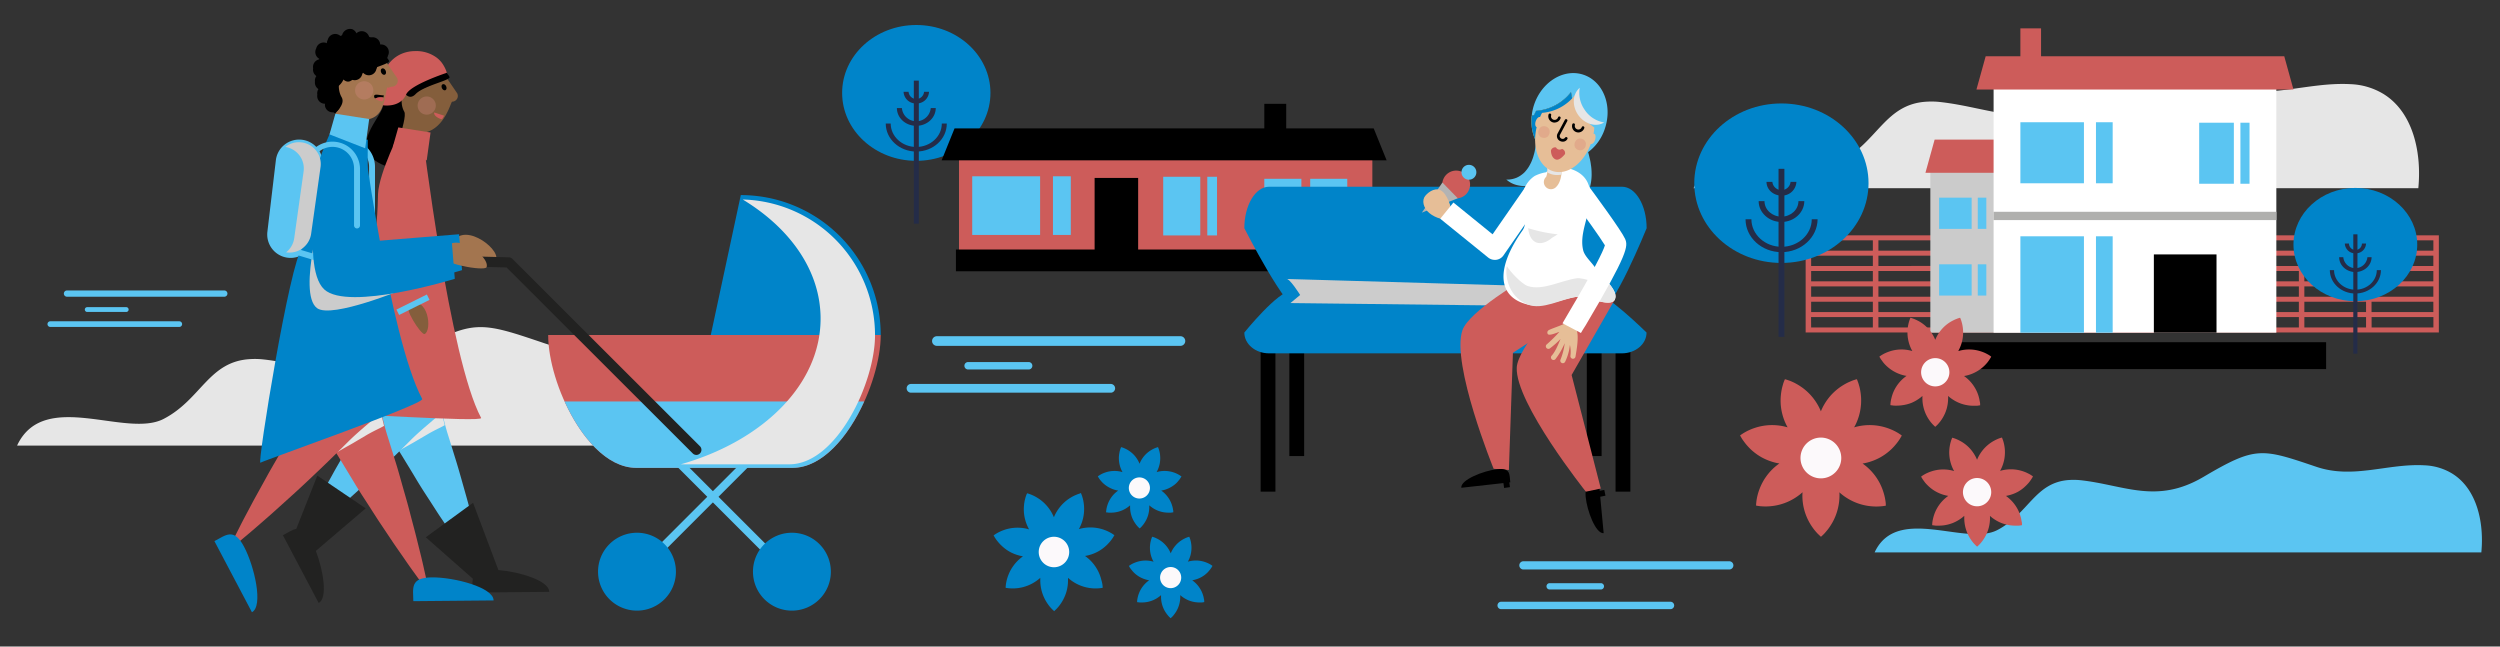 <?xml version="1.0" encoding="UTF-8"?> <svg xmlns="http://www.w3.org/2000/svg" viewBox="0 0 1160 300"><rect x="0" y="0" width="1160" height="300" fill="#333333" stroke="none"/><defs><style>.cls-1{isolation:isolate;}.cls-2,.cls-4{fill:#e6e6e6;}.cls-3{fill:#5bc5f2;}.cls-11,.cls-15,.cls-22,.cls-4{mix-blend-mode:multiply;}.cls-5{fill:#845e3c;}.cls-6{fill:none;}.cls-7{fill:#cd5c5a;}.cls-8{fill:#222221;}.cls-9{fill:#a3754f;}.cls-10{fill:#0084c9;}.cls-12,.cls-15{fill:#ccc;}.cls-13{opacity:0.3;}.cls-14{fill:#dc8d8b;}.cls-16{fill:#cbcbcb;}.cls-17{fill:#fff;}.cls-18{fill:#b0b0ae;}.cls-19{fill:#242c48;}.cls-20{fill:#e6be97;}.cls-21{fill:#efc95a;}.cls-22{opacity:0.2;}.cls-23{fill:#b3b3b3;}.cls-24{fill:#fcf9fb;}</style></defs><title>lapsiperheet_1160x300_kotkankaup</title><g class="cls-1"><g id="Layer_1" data-name="Layer 1"><path class="cls-2" d="M328,163a32,32,0,0,0-15.07-4.49c-20.61-1.16-39.49,7.77-60.05.85-30.44-10.28-33.54-11.61-62.66,5.58-26.06,15.34-43.94,4.44-68.14,1.82a35.75,35.75,0,0,0-5.88-.14c-19.41,1-22.8,18.7-40.29,27.76s-55-13.84-67.73,11.82a3.87,3.87,0,0,1-.25.55H344.19C345.88,190,341.7,171.39,328,163Z"></path><path class="cls-3" d="M698.94,83.3a8.47,8.47,0,0,0,1.35,0,12.31,12.31,0,0,0,3.27-.78,11.2,11.2,0,0,0,1.87-1,15,15,0,0,0,1.76-1.38,15.18,15.18,0,0,0,1.5-1.78,12.36,12.36,0,0,0,1.23-2,14.18,14.18,0,0,0,1-2.17,14.64,14.64,0,0,0,.72-2.21,16.57,16.57,0,0,0,.53-2.13c.13-.7.26-1.35.37-2s.16-1.2.23-1.7.11-1,.15-1.32l.11-1.13,18.36,9.16-1.13,1.16-1.3,1.31c-.51.5-1,1.06-1.72,1.66L725,78.92a29.91,29.91,0,0,1-2.58,2,24.91,24.91,0,0,1-2.92,1.89,22.69,22.69,0,0,1-3.23,1.63,21.7,21.7,0,0,1-3.42,1.21,22.28,22.28,0,0,1-3.4.64,18.78,18.78,0,0,1-3.19,0,15.9,15.9,0,0,1-2.7-.48A11.36,11.36,0,0,1,698.94,83.3Z"></path><path class="cls-3" d="M1137.73,219.68a26.77,26.77,0,0,0-12.62-3.77c-17.25-1-33,6.51-50.26.71-25.49-8.6-28.08-9.71-52.46,4.67-21.82,12.85-36.78,3.72-57,1.53a30.61,30.61,0,0,0-4.92-.12c-16.24.82-19.09,15.66-33.72,23.25s-46.06-11.59-56.7,9.88a3.38,3.38,0,0,1-.22.47h281.51C1152.7,242.25,1149.2,226.7,1137.73,219.68Z"></path><path class="cls-2" d="M1105.86,43.56a31.78,31.78,0,0,0-15.07-4.5c-20.61-1.16-39.49,7.77-60,.85-30.45-10.28-33.54-11.6-62.67,5.58-26.06,15.34-43.93,4.44-68.14,1.82a35.63,35.63,0,0,0-5.87-.14c-19.41,1-22.81,18.7-40.29,27.77s-55-13.85-67.73,11.81c-.08.19-.16.37-.26.56h336.27C1123.74,70.52,1119.56,51.94,1105.86,43.56Z"></path><path class="cls-3" d="M203.35,184.33c.56,1.91,1,3.86,1.49,5.85.92,3.93,1.86,7.9,3.08,11.75s2.4,7.73,3.58,11.53,2.24,7.59,3.27,11.25,2.06,7.19,2.94,10.58,1.73,6.59,2.5,9.54,1.42,5.69,2,8.1,1.11,4.52,1.5,6.27c.78,3.51,1.23,5.5,1.23,5.5l-2.66,1.2s-1.21-1.66-3.3-4.56c-1.05-1.46-2.3-3.23-3.71-5.29s-3-4.34-4.72-6.88l-5.48-8.2c-2-2.9-3.9-6-6-9.2s-4.22-6.5-6.25-9.92-4.16-6.86-6.26-10.32-4.42-6.81-6.76-10.09a67.3,67.3,0,0,1-6.14-10,49.28,49.28,0,0,1-2.67-7.15Z"></path><path class="cls-4" d="M206.35,197.29c-.84.5-1.74.94-2.63,1.38-1.78.89-3.58,1.8-5.3,2.82l-5.12,3c-1.67,1-3.37,1.94-5,2.85s-3.21,1.81-4.74,2.6-3,1.59-4.29,2.3-2.56,1.32-3.65,1.88-2,1-2.84,1.43l-2.5,1.22-.89-1.14s.68-.76,1.83-2.1c.58-.67,1.28-1.47,2.11-2.37s1.74-2,2.77-3.06l3.3-3.56c1.17-1.27,2.45-2.55,3.74-3.91s2.63-2.76,4-4.13,2.82-2.77,4.24-4.17,2.76-2.9,4.07-4.39a33.38,33.38,0,0,1,4.07-4.08,25.17,25.17,0,0,1,3.13-2.1Z"></path><path class="cls-3" d="M203.92,192.25c-1.44,1.38-3,2.7-4.51,4-3.08,2.61-6.17,5.27-9,8.12s-5.75,5.68-8.6,8.48-5.71,5.47-8.49,8.07-5.44,5.14-8,7.46l-7.32,6.6c-2.26,2.05-4.41,3.87-6.27,5.51s-3.51,3.07-4.89,4.21l-4.32,3.63-2.29-1.83,2.54-5c.81-1.61,1.82-3.53,3-5.72s2.47-4.7,3.95-7.36l4.77-8.63c1.68-3.07,3.56-6.22,5.43-9.53s3.82-6.75,5.94-10.11,4.19-6.84,6.29-10.3,4-7.06,5.88-10.64a66.27,66.27,0,0,1,6-10,49.6,49.6,0,0,1,5.11-5.65Z"></path><path class="cls-5" d="M187.66,42.56a8.65,8.65,0,0,1,5.45-.78c2.44.43,11.4-4.74,14.68-6.7,0,0-.89.5-.89.53l5.22,7.66a2.65,2.65,0,0,1-1.1,3.59,2.49,2.49,0,0,1-1.24.32c-.68,0-4.11,16.13-17.23,14.5A16,16,0,0,1,184.78,59c-.05-.48-.77-7.35-1.2-9.21S187.65,42.56,187.66,42.56Z"></path><path d="M177.66,48.43s6.88-4.37,9.92-6.51c-.89.31-2.31,5.9,0,9.9,1.83,3.16-7,25.31-6.94,25.79C157.72,70.31,179,53,177.66,48.43Z"></path><path class="cls-6" d="M166.91,32.29Z"></path><path d="M187.56,41.8c2-1.56,15.87-7,19-8.24a.71.71,0,0,1,.83.31c.15.47.88,1.06,1,1.56,2.13,1.66-11.49,4-15.57,8.24-3.36,3.44-5.35-1.41-6.26-1.11C187,42.26,187.31,42,187.56,41.8Z"></path><path d="M207,40c.37.77.23,1.58-.31,1.84s-1.27-.15-1.63-.91-.22-1.59.33-1.83S206.69,39.25,207,40Z"></path><path class="cls-7" d="M196,61.91s12.58,104.68,27.24,132c1.19,2.22-68.93-2.75-70.47-1.78s12-68.31,17.31-73.4,5.14-24.75,5.32-28.74c.44-9.85,10.7-30.09,10.7-30.09Z"></path><polygon class="cls-7" points="199.77 61.48 198 74.42 182.22 68.27 184.81 59.12 199.77 61.48"></polygon><path class="cls-7" d="M176.74,41.36c.11-11.19,7.2-17.65,15.93-17.65a15.88,15.88,0,0,1,9.9,3A12.47,12.47,0,0,1,204.91,29a15.49,15.49,0,0,1,2.43,4.77c-.38.14-16.87,5.52-18.88,10.05-2.82,6.39-10.7,5-10.71,5.06a26.46,26.46,0,0,1-.78-4,24.4,24.4,0,0,1-.24-3.22C176.73,41.55,176.74,41.46,176.74,41.36Z"></path><path class="cls-7" d="M201.46,52.18l4.62,1.5-1,1.67c-.18-.05-.34-.06-.52-.12C202.53,54.57,201.14,53.2,201.46,52.18Z"></path><path class="cls-8" d="M231.25,264.5,219.5,233.29l-21.94,16,21.86,19.26c-.4,1.77-.14,4-.12,6.39l35.56-.32C254.81,269.46,241.19,265.33,231.25,264.5Z"></path><path class="cls-8" d="M169.68,235.88l-22.44-15.2-9.77,24.73c-1.9.33-3.88,1.71-6.2,2.94l16.6,31.44c4.29-2.27,2.18-15-1.32-24.17Z"></path><path class="cls-9" d="M230.19,120.35c1.85-5.28-16.93-19.08-21-5.81C207.94,118.63,229.18,122.39,230.19,120.35Z"></path><path class="cls-10" d="M343.73,90.52a64.93,64.93,0,0,1,64.93,64.92H329.8Z"></path><path class="cls-7" d="M408.66,155.44c0,22.62-18.34,61.65-40.94,61.65H295.27c-22.6,0-40.92-39-40.92-61.65Z"></path><path class="cls-3" d="M364.42,266a1.84,1.84,0,0,0,1.3-3.14l-67.3-67.3a1.84,1.84,0,0,0-2.6,2.6l67.3,67.3A1.83,1.83,0,0,0,364.42,266Z"></path><path class="cls-3" d="M297.12,266a1.83,1.83,0,0,0,1.3-.54l67.3-67.3a1.84,1.84,0,0,0-2.6-2.6l-67.3,67.3a1.84,1.84,0,0,0,1.3,3.14Z"></path><path class="cls-10" d="M277.49,265.26a18.07,18.07,0,1,0,18.06-18.07A18.06,18.06,0,0,0,277.49,265.26Z"></path><path class="cls-10" d="M349.38,265.26a18.07,18.07,0,1,0,18.06-18.07A18.06,18.06,0,0,0,349.38,265.26Z"></path><path class="cls-3" d="M367.72,217.09H295.27c-13.74,0-25.9-14.43-33.31-30.82H401C393.62,202.66,381.47,217.09,367.72,217.09Z"></path><path class="cls-8" d="M323.15,211.09a2.37,2.37,0,0,0,1.67-4l-87.08-87a2.31,2.31,0,0,0-1.61-.69l-21.44-.57a2.36,2.36,0,0,0-2.43,2.3,2.38,2.38,0,0,0,2.3,2.44l20.5.54,86.41,86.31A2.39,2.39,0,0,0,323.15,211.09Z"></path><path class="cls-3" d="M172.65,105.28a1.4,1.4,0,0,1-1.4-1.39V77.4a10,10,0,1,0-20,0v26.49a1.4,1.4,0,0,1-2.79,0V77.4a12.77,12.77,0,1,1,25.54,0v26.49A1.39,1.39,0,0,1,172.65,105.28Z"></path><path class="cls-10" d="M153.79,130.25c11.16,10.32,60.59-4.9,60.59-4.9L213,108.69l-42.49,3.44.13-47.31-16.71,0S141.77,119.14,153.79,130.25Z"></path><path class="cls-9" d="M225.77,124c1.86-5.28-16.93-19.08-21-5.8C203.52,122.23,224.76,126,225.77,124Z"></path><path class="cls-7" d="M175.05,184c.59,2,1.08,4,1.57,6.13.95,4.12,1.94,8.29,3.22,12.32s2.51,8.1,3.76,12.08,2.33,8,3.41,11.79,2.18,7.54,3.09,11.11,1.82,6.88,2.62,10,1.49,6,2.12,8.5,1.16,4.73,1.57,6.57c.81,3.66,1.29,5.76,1.29,5.76l-2.8,1.25-3.45-4.78c-1.1-1.52-2.41-3.39-3.88-5.54s-3.19-4.54-5-7.21l-5.74-8.58c-2.06-3.05-4.09-6.32-6.26-9.67s-4.44-6.79-6.55-10.38l-6.57-10.82c-2.17-3.64-4.63-7.14-7.08-10.58A70.34,70.34,0,0,1,144,191.5a52.33,52.33,0,0,1-2.81-7.48Z"></path><path class="cls-10" d="M200.44,267.9c10.3-.09,28.55,4.66,28.59,10.7l-37.25.34C191.72,272.89,190.15,268,200.44,267.9Z"></path><path class="cls-4" d="M178.19,197.61c-.89.51-1.82,1-2.75,1.44-1.87.93-3.76,1.88-5.55,2.95l-5.37,3.18c-1.75,1.07-3.55,2-5.26,3s-3.37,1.89-5,2.73l-4.49,2.4c-1.39.75-2.68,1.39-3.84,2s-2.14,1.1-3,1.49l-2.62,1.28-.92-1.2,1.91-2.2c.6-.7,1.34-1.53,2.21-2.48s1.82-2,2.9-3.2l3.46-3.73c1.23-1.34,2.56-2.68,3.92-4.11s2.76-2.9,4.24-4.33l4.44-4.37c1.5-1.46,2.9-3,4.27-4.6a34.6,34.6,0,0,1,4.28-4.28,23.61,23.61,0,0,1,3.27-2.19Z"></path><path class="cls-7" d="M175.64,192.33c-1.5,1.43-3.09,2.81-4.73,4.2-3.21,2.73-6.46,5.53-9.46,8.52s-6,5.95-9,8.87-6,5.75-8.89,8.48-5.71,5.36-8.45,7.82l-7.66,6.91c-2.38,2.16-4.62,4.07-6.58,5.79s-3.68,3.2-5.12,4.41l-4.53,3.79-2.4-1.9,2.67-5.27c.84-1.68,1.9-3.7,3.13-6s2.58-4.91,4.13-7.7l5-9.05c1.75-3.23,3.73-6.53,5.7-10s4-7.06,6.22-10.59l6.59-10.8c2.24-3.6,4.23-7.39,6.15-11.15a71.8,71.8,0,0,1,6.31-10.52,53.67,53.67,0,0,1,5.37-5.93Z"></path><path class="cls-10" d="M113.28,253.75c4.81,9.12,9,27.5,3.62,30.33l-17.41-33C104.84,248.3,108.48,244.67,113.28,253.75Z"></path><path class="cls-9" d="M158.61,35.41a9,9,0,0,1,5.7-.82c2.57.45,11.95-5,15.39-7,0,0-.93.53-.93.56l5.47,8a2.78,2.78,0,0,1-1.15,3.77,2.66,2.66,0,0,1-1.3.32c-.72,0-1.66.8-2.18.3-1.91,9.2-2.12,16.62-15.87,14.92a16.89,16.89,0,0,1-8.15-2.8c-.06-.52-.81-7.7-1.26-9.66S158.59,35.41,158.61,35.41Z"></path><path d="M148.12,41.55s7.21-4.57,10.4-6.81c-.93.33-2.43,6.19,0,10.37,1.91,3.32-3,7.14-2.91,7.66A20.9,20.9,0,0,1,148.12,41.55Z"></path><path class="cls-6" d="M136.85,24.64h0v0A0,0,0,0,1,136.85,24.64Z"></path><path d="M158.49,34.61c2.06-1.62,16.64-7.36,19.92-8.64a.71.71,0,0,1,.85.33c.16.5.93,1.11,1.05,1.63,2.23,1.75-12,4.25-16.33,8.64-3.52,3.61-5.59-1.47-6.55-1.16C157.86,35.1,158.23,34.82,158.49,34.61Z"></path><path d="M178.92,32.73c.38.8.23,1.66-.33,1.92s-1.33-.15-1.71-.95-.23-1.67.34-1.93S178.55,31.93,178.92,32.73Z"></path><path d="M177.21,45.19a6.13,6.13,0,0,0-3.13.52,1.31,1.31,0,0,1-.49-1.1c.07-1.15,1.91-.54,4.14-.37h.34c0,.35-.12.69-.17,1C177.68,45.26,177.45,45.21,177.21,45.19Z"></path><path class="cls-7" d="M174.08,45.71a6.13,6.13,0,0,1,3.13-.52c.24,0,.47.07.69.1-.1.57-.19,1.13-.29,1.71h-.16A5.43,5.43,0,0,1,174.08,45.71Z"></path><path class="cls-3" d="M124.07,107.52a10.86,10.86,0,0,0,9.49,12.07h0a10.87,10.87,0,0,0,12.08-9.49l4-33.17a10.87,10.87,0,0,0-9.5-12.08h0A10.87,10.87,0,0,0,128,74.35Z"></path><path class="cls-10" d="M167.37,55.7s13.18,100.82,28.54,129.41c1.25,2.33-73.47,28.55-75.08,29.59s13.81-94.16,19.37-99.5,5.39-25.94,5.57-30.12C146.24,74.74,157,53.54,157,53.54Z"></path><g class="cls-11"><path class="cls-12" d="M188,133.84S154,148,147.14,143c-9.52-7,3.41-49.8,3.41-49.8C160,102.06,167.91,125.68,188,133.84Z"></path></g><polygon class="cls-3" points="171.3 55.23 169.44 68.81 152.89 62.35 155.61 52.77 171.3 55.23"></polygon><path class="cls-3" d="M147.14,121.07a1.44,1.44,0,0,1-.4-.06l-13.05-3.92a1.4,1.4,0,0,1,.81-2.67l13,3.92a1.39,1.39,0,0,1-.4,2.73Z"></path><path class="cls-10" d="M150.44,134.28c11.15,10.32,60.58-4.91,60.58-4.91l-1.34-16.65-42.49,3.45.13-47.32-16.71,0S138.42,123.17,150.44,134.28Z"></path><path class="cls-3" d="M165.67,106a1.39,1.39,0,0,1-1.39-1.39V78.15a10,10,0,0,0-20,0v26.5a1.4,1.4,0,0,1-2.79,0V78.15a12.78,12.78,0,0,1,25.55,0v26.5A1.4,1.4,0,0,1,165.67,106Z"></path><path d="M147.15,34.15c.13-11.73,7.55-18.5,16.7-18.5a16.61,16.61,0,0,1,10.37,3.12,13.13,13.13,0,0,1,2.47,2.42,16.47,16.47,0,0,1,2.54,5c-.4.16-17.69,5.79-19.78,10.55-3,6.69-11.22,5.29-11.23,5.29a25.9,25.9,0,0,1-.84-4.19,28.6,28.6,0,0,1-.24-3.38C147.14,34.34,147.15,34.26,147.15,34.15Z"></path><path class="cls-5" d="M197,155c3.66-1.61,1.69-18.09-7.21-13.75C187,142.58,195.4,155.46,197,155Z"></path><rect class="cls-3" x="183.75" y="139.99" width="15.76" height="2.79" transform="translate(-42.89 100) rotate(-26.41)"></rect><g class="cls-13"><path class="cls-14" d="M202.15,49.74a4.22,4.22,0,1,1-3.39-4.91A4.24,4.24,0,0,1,202.15,49.74Z"></path></g><g class="cls-13"><path class="cls-14" d="M173.15,42.68a4.23,4.23,0,1,1-3.4-4.92A4.23,4.23,0,0,1,173.15,42.68Z"></path></g><path class="cls-15" d="M136.52,110.52l4.35-30.92a10.14,10.14,0,0,0-8.47-11.43,10.14,10.14,0,0,1,16.33,9.38l-4.36,30.91a10.16,10.16,0,0,1-11.47,8.64,1.24,1.24,0,0,0-.16,0A10.18,10.18,0,0,0,136.52,110.52Z"></path><path class="cls-4" d="M380.75,147.85c0-22.1-14-41.89-36.13-55.28a63.05,63.05,0,0,1,61.39,63c0,22-17.8,59.87-39.76,59.87H315.88C353.93,204.6,380.75,178.42,380.75,147.85Z"></path><path d="M150.77,49a3.56,3.56,0,1,0,3.52-4A3.8,3.8,0,0,0,150.77,49Z"></path><path d="M147.24,43.93a3.56,3.56,0,1,0,7,0,3.56,3.56,0,1,0-7,0Z"></path><path d="M146.14,37.87a3.56,3.56,0,1,0,7.06,0,3.56,3.56,0,1,0-7.06,0Z"></path><path d="M145.3,31.69a3.56,3.56,0,1,0,7,0,3.56,3.56,0,1,0-7,0Z"></path><path d="M146.71,22.51a3.56,3.56,0,1,0,6.63,2.42,3.56,3.56,0,1,0-6.63-2.42Z"></path><path d="M152.06,18.53A3.56,3.56,0,1,0,158.68,21a3.56,3.56,0,1,0-6.62-2.42Z"></path><path d="M168,29.69a3.56,3.56,0,1,0,6.62,2.42A3.56,3.56,0,1,0,168,29.69Z"></path><path d="M161.44,32a3.56,3.56,0,1,0,6.63,2.42A3.56,3.56,0,1,0,161.44,32Z"></path><path d="M158.78,16.14a3.8,3.8,0,0,0,1.93,5,3.8,3.8,0,0,0,4.7-2.58,3.8,3.8,0,0,0-1.93-5A3.81,3.81,0,0,0,158.78,16.14Z"></path><path d="M164.4,17.23A3.55,3.55,0,1,0,171,19.64a3.55,3.55,0,1,0-6.62-2.41Z"></path><path d="M169.34,20.12A3.55,3.55,0,1,0,176,22.53a3.56,3.56,0,1,0-6.62-2.41Z"></path><path d="M173.42,23.45A3.56,3.56,0,1,0,180,25.87a3.56,3.56,0,1,0-6.62-2.42Z"></path><path class="cls-3" d="M802.52,260.43H706.73a1.91,1.91,0,0,0,0,3.81h95.79a1.91,1.91,0,0,0,0-3.81"></path><path class="cls-3" d="M775.1,282.65H696.55a1.72,1.72,0,1,1,0-3.44H775.1a1.72,1.72,0,1,1,0,3.44"></path><path class="cls-3" d="M742.92,273.52h-24a1.47,1.47,0,0,1,0-2.93h24a1.47,1.47,0,0,1,0,2.93"></path><path class="cls-3" d="M547.72,156h-113a2.24,2.24,0,1,0,0,4.48h113a2.24,2.24,0,0,0,0-4.48"></path><path class="cls-3" d="M515.38,182.21H422.72a2,2,0,1,1,0-4.06h92.66a2,2,0,1,1,0,4.06"></path><path class="cls-3" d="M477.42,171.44H449.08a1.73,1.73,0,0,1,0-3.45h28.34a1.73,1.73,0,0,1,0,3.45"></path><path class="cls-7" d="M837.82,109.18v45.08h189.76V109.18ZM1025,116.31H996.36v-4.8H1025ZM934,123.42v-4.78h28.67v4.78Zm28.67,2.33v4.8H934v-4.8Zm-31.21-2.33H902.75v-4.78h28.68Zm0,2.33v4.8H902.75v-4.8Zm-31.22,4.8H871.58v-4.8h28.63Zm0,2.33v4.8H871.58v-4.8Zm2.54,0h28.68v4.8H902.75ZM931.43,140v4.79H902.75V140Zm2.54,0h28.67v4.79H934Zm0-2.33v-4.8h28.67v4.8Zm31.22-4.8h28.63v4.8H965.19Zm0-2.33v-4.8h28.63v4.8Zm0-7.13v-4.78h28.63v4.78Zm0-7.11v-4.8h28.63v4.8Zm-2.55,0H934v-4.8h28.67Zm-31.21,0H902.75v-4.8h28.68Zm-31.22,0H871.58v-4.8h28.63Zm0,2.33v4.78H871.58v-4.78ZM869,123.42H840.37v-4.78H869Zm0,2.33v4.8H840.37v-4.8Zm0,7.13v4.8H840.37v-4.8Zm0,7.13v4.79H840.37V140Zm2.54,0h28.63v4.79H871.58Zm28.63,7.12v4.8H871.58v-4.8Zm2.54,0h28.68v4.8H902.75Zm31.22,0h28.67v4.8H934Zm31.22,0h28.63v4.8H965.19Zm0-2.33V140h28.63v4.79ZM996.36,140H1025v4.79H996.36Zm0-2.33v-4.8H1025v4.8Zm0-7.13v-4.8H1025v4.8Zm0-7.13v-4.78H1025v4.78ZM869,111.51v4.8H840.37v-4.8Zm-28.67,35.62H869v4.8H840.37Zm156,4.8v-4.8H1025v4.8Z"></path><path class="cls-7" d="M941.87,109.18v45.08h189.76V109.18Zm187.22,7.13h-28.68v-4.8h28.68ZM1038,123.42v-4.78h28.68v4.78Zm28.68,2.33v4.8H1038v-4.8Zm-31.22-2.33H1006.8v-4.78h28.68Zm0,2.33v4.8H1006.8v-4.8Zm-31.21,4.8H975.63v-4.8h28.64Zm0,2.33v4.8H975.63v-4.8Zm2.53,0h28.68v4.8H1006.8Zm28.68,7.13v4.79H1006.8V140Zm2.54,0h28.68v4.79H1038Zm0-2.33v-4.8h28.68v4.8Zm31.22-4.8h28.63v4.8h-28.63Zm0-2.33v-4.8h28.63v4.8Zm0-7.13v-4.78h28.63v4.78Zm0-7.11v-4.8h28.63v4.8Zm-2.54,0H1038v-4.8h28.68Zm-31.22,0H1006.8v-4.8h28.68Zm-31.21,0H975.63v-4.8h28.64Zm0,2.33v4.78H975.63v-4.78Zm-31.17,4.78H944.42v-4.78H973.1Zm0,2.33v4.8H944.42v-4.8Zm0,7.13v4.8H944.42v-4.8Zm0,7.13v4.79H944.42V140Zm2.53,0h28.64v4.79H975.63Zm28.64,7.12v4.8H975.63v-4.8Zm2.53,0h28.68v4.8H1006.8Zm31.22,0h28.68v4.8H1038Zm31.22,0h28.63v4.8h-28.63Zm0-2.33V140h28.63v4.79Zm31.17-4.79h28.68v4.79h-28.68Zm0-2.33v-4.8h28.68v4.8Zm0-7.13v-4.8h28.68v4.8Zm0-7.13v-4.78h28.68v4.78ZM973.1,111.51v4.8H944.42v-4.8Zm-28.68,35.62H973.1v4.8H944.42Zm156,4.8v-4.8h28.68v4.8Z"></path><rect class="cls-16" x="895.68" y="76.4" width="41.79" height="77.96"></rect><polygon class="cls-7" points="1040.5 80.19 893.4 80.19 897.67 64.77 1036.22 64.77 1040.5 80.19"></polygon><rect class="cls-17" x="925.03" y="37.58" width="131.19" height="116.78"></rect><rect class="cls-3" x="937.46" y="56.72" width="29.49" height="28.32"></rect><rect class="cls-3" x="972.53" y="56.72" width="7.75" height="28.32"></rect><rect class="cls-3" x="1020.42" y="56.94" width="16.09" height="28.32"></rect><rect class="cls-3" x="1039.55" y="56.94" width="4.23" height="28.32"></rect><rect class="cls-18" x="925.03" y="98.27" width="131.19" height="3.85"></rect><polygon class="cls-7" points="1064.17 41.55 917.07 41.55 921.35 26.12 1059.9 26.12 1064.17 41.55"></polygon><rect x="999.39" y="118.05" width="29.07" height="36.31"></rect><rect class="cls-3" x="937.46" y="109.64" width="29.49" height="44.72"></rect><rect class="cls-3" x="972.53" y="109.64" width="7.75" height="44.72"></rect><rect class="cls-7" x="937.46" y="13.16" width="9.59" height="17.17"></rect><rect x="895.27" y="158.78" width="184.05" height="12.48"></rect><rect class="cls-3" x="899.75" y="91.71" width="15.09" height="14.49"></rect><rect class="cls-3" x="917.69" y="91.71" width="3.97" height="14.49"></rect><rect class="cls-3" x="899.75" y="122.64" width="15.09" height="14.5"></rect><rect class="cls-3" x="917.69" y="122.64" width="3.97" height="14.5"></rect><path class="cls-10" d="M1121.6,113.48c0,14.52-12.85,26.29-28.71,26.29s-28.72-11.77-28.72-26.29,12.87-26.29,28.72-26.29S1121.6,99,1121.6,113.48Z"></path><path class="cls-19" d="M1092.89,136.19c-6.53,0-11.85-4.86-11.85-10.84H1083c0,5,4.45,9.07,9.92,9.07s9.91-4.07,9.91-9.07h1.93C1104.73,131.33,1099.41,136.19,1092.89,136.19Z"></path><path class="cls-19" d="M1092.89,126.23c-4.15,0-7.52-3.09-7.52-6.89h1.92a5.62,5.62,0,0,0,11.19,0h1.93C1100.41,123.14,1097,126.23,1092.89,126.23Z"></path><path class="cls-19" d="M1092.89,117.54A4.74,4.74,0,0,1,1088,113h1.93a3,3,0,0,0,6,0h1.92A4.73,4.73,0,0,1,1092.89,117.54Z"></path><rect class="cls-19" x="1091.93" y="108.73" width="1.93" height="55.38"></rect><path class="cls-10" d="M867,85c0,20.45-18.1,37-40.43,37s-40.43-16.57-40.43-37,18.1-37,40.43-37S867,64.59,867,85Z"></path><path class="cls-19" d="M826.6,117c-9.19,0-16.67-6.84-16.67-15.26h2.72c0,7,6.25,12.77,14,12.77s14-5.74,14-12.77h2.72C843.28,110.16,835.8,117,826.6,117Z"></path><path class="cls-19" d="M826.6,103c-5.84,0-10.59-4.35-10.59-9.69h2.71c0,4,3.54,7.21,7.88,7.21s7.88-3.23,7.88-7.21h2.72C837.2,98.62,832.44,103,826.6,103Z"></path><path class="cls-19" d="M826.6,90.75c-3.83,0-6.94-2.85-6.94-6.36h2.72a4.24,4.24,0,0,0,8.44,0h2.71A6.66,6.66,0,0,1,826.6,90.75Z"></path><rect class="cls-19" x="825.24" y="78.33" width="2.72" height="77.98"></rect><path class="cls-10" d="M459.57,43.11c0,17.4-15.4,31.51-34.41,31.51s-34.41-14.11-34.41-31.51S406.16,11.6,425.16,11.6,459.57,25.71,459.57,43.11Z"></path><path class="cls-19" d="M425.16,70.32c-7.82,0-14.18-5.83-14.18-13h2.3c0,6,5.34,10.87,11.88,10.87S437,63.31,437,57.33h2.31C439.35,64.49,433,70.32,425.16,70.32Z"></path><path class="cls-19" d="M425.16,58.38c-5,0-9-3.7-9-8.25h2.32a6.72,6.72,0,0,0,13.39,0h2.32C434.18,54.68,430.13,58.38,425.16,58.38Z"></path><path class="cls-19" d="M425.16,48a5.67,5.67,0,0,1-5.9-5.4h2.32a3.6,3.6,0,0,0,7.18,0h2.31A5.68,5.68,0,0,1,425.16,48Z"></path><rect class="cls-19" x="424.01" y="37.41" width="2.32" height="66.37"></rect><rect class="cls-7" x="444.98" y="73.57" width="191.79" height="43.89"></rect><rect x="507.9" y="82.56" width="20.2" height="34.9"></rect><rect class="cls-3" x="451.11" y="81.8" width="31.5" height="27.21"></rect><rect class="cls-3" x="488.57" y="81.8" width="8.28" height="27.21"></rect><rect class="cls-3" x="539.73" y="82.02" width="17.2" height="27.22"></rect><rect class="cls-3" x="560.18" y="82.02" width="4.52" height="27.22"></rect><rect x="443.55" y="115.78" width="193.22" height="10.09"></rect><rect class="cls-3" x="586.64" y="82.96" width="17.2" height="32.82"></rect><rect class="cls-3" x="607.93" y="82.96" width="17.2" height="32.82"></rect><polygon points="643.4 74.4 436.91 74.4 442.91 59.58 637.4 59.58 643.4 74.4"></polygon><rect x="586.64" y="48.17" width="10.16" height="15.97"></rect><path d="M744.94,230l-.55-2.69-2.14.43-.3-3.13c-3.7.35-6.78-.29-6.19,6s4.63,17.14,8.34,16.79l-1.59-16.91Z"></path><path class="cls-10" d="M577.37,105.88c0-10.63,5.13-19.24,11.45-19.24H752.59c6.33,0,11.45,8.61,11.45,19.24,0,0-15.63,38.75-21.95,38.75H603.38C597,144.63,577.37,105.88,577.37,105.88Z"></path><rect x="749.62" y="160.31" width="6.87" height="67.81"></rect><rect x="736.28" y="143.81" width="6.87" height="67.8"></rect><rect x="584.93" y="160.31" width="6.87" height="67.81"></rect><rect x="598.26" y="143.81" width="6.87" height="67.8"></rect><path class="cls-10" d="M764,154.3c0,5.33-5.12,9.65-11.45,9.65H588.82c-6.32,0-11.45-4.32-11.45-9.65,0,0,15.64-19.43,22-19.43H738.05C744.38,134.87,764,154.3,764,154.3Z"></path><g class="cls-11"><path class="cls-12" d="M596.75,129.43c1.47-.67,6.52,7.44,6.52,7.44l-4.52,3.75,109.91,1.29-2-2.77,6.59-6.32Z"></path></g><path class="cls-3" d="M731,95.76a9.25,9.25,0,0,0,.51-1.24,12,12,0,0,0,.48-3.33,10.41,10.41,0,0,0-.21-2.11,13.63,13.63,0,0,0-.63-2.14,14,14,0,0,0-1.09-2.06A13.33,13.33,0,0,0,728.68,83a14,14,0,0,0-1.66-1.7,13.74,13.74,0,0,0-1.79-1.49,18.14,18.14,0,0,0-1.77-1.29l-1.69-1.06c-.47-.33-1.06-.6-1.49-.85L719.11,76l-1-.53L733.42,61.8l.66,1.48.73,1.69c.28.66.61,1.33.9,2.21l.94,2.72a28.54,28.54,0,0,1,.86,3.12,25.42,25.42,0,0,1,.67,3.41,23.39,23.39,0,0,1,.32,3.6,22.06,22.06,0,0,1-.15,3.63,22.73,22.73,0,0,1-.67,3.4,18.9,18.9,0,0,1-1.19,3A16.38,16.38,0,0,1,735,92.34,11.2,11.2,0,0,1,731,95.76Z"></path><path class="cls-7" d="M707.32,129.43s-25.75,15-28.76,23.82c-5.32,15.59,14.49,64.27,14.49,64.27l7.07.56L702,163.7,741.55,138Z"></path><path class="cls-7" d="M724.62,139.59s-20.46,21.65-20.85,31c-.69,16.45,32.07,57.55,32.07,57.55l6.93-1.46L729.23,174l19.94-34.82Z"></path><path class="cls-17" d="M719.27,79.74a17.78,17.78,0,0,0-7.17,1.91,12.63,12.63,0,0,0-5,6.43c-2.12,5.35,2.6,14.23-.61,18.77-13.4,19-10.82,31.34,2.42,34.47,7.09,1.67,15.5-2.58,22.77-3.61,3.9-.56,15.41,5.17,17.52,1.43,2.47-4.39-6.82-11.37-9-14.86-1.61-2.58-5-5.32-5.64-8.32-.83-3.59-.24-7.22.6-10.75,1.91-7.91,6.08-19.38-2.46-25-4.49-3-11.94-3.78-16,.32"></path><path class="cls-20" d="M718.6,87.63a3.25,3.25,0,0,1-1.38-.9,3.3,3.3,0,0,1,.19-4.67,7.47,7.47,0,0,0,.54-3.53,3.31,3.31,0,0,1,6.61-.4c.06,1,.21,6.14-2.68,8.79A3.3,3.3,0,0,1,718.6,87.63Z"></path><g class="cls-11"><path class="cls-2" d="M721.11,74.62a3.3,3.3,0,0,0-3.1,3.49,10.71,10.71,0,0,1-.08,1.84,9.31,9.31,0,0,0,2,.9,9.56,9.56,0,0,0,4.48.19,16.55,16.55,0,0,0,.15-3.33A3.28,3.28,0,0,0,721.11,74.62Z"></path></g><path class="cls-21" d="M736.75,66.64c.73.24,1.7-.67,2.16-2s.23-2.69-.51-2.93a.92.92,0,0,0-.29,0,27.84,27.84,0,0,0,.37-3.1,22.82,22.82,0,0,1-9.55-15.85,22.74,22.74,0,0,1-16.15,8.69c-.35.65-.67,1.34-1,2a1.24,1.24,0,0,0-1.1.41c-.9,8.94,3.46,17.21,11.1,19.74a15.78,15.78,0,0,0,11.81-.91,27.09,27.09,0,0,0,3.13-6Z"></path><path class="cls-3" d="M744.7,59.57c3.57-10.74-.92-21.88-10-24.9s-19.34,3.24-22.91,14a23.86,23.86,0,0,0-1.08,5.16,1.24,1.24,0,0,1,1.1-.41c.31-.7.63-1.39,1-2a22.74,22.74,0,0,0,16.15-8.69,22.82,22.82,0,0,0,9.55,15.85,27.84,27.84,0,0,1-.37,3.1.92.92,0,0,1,.29,0c.74.24,1,1.56.51,2.93s-1.43,2.29-2.16,2h0a27.09,27.09,0,0,1-3.13,6A22,22,0,0,0,744.7,59.57Z"></path><path class="cls-10" d="M736.75,66.64c.73.24,1.7-.67,2.16-2s.23-2.69-.51-2.93a.92.92,0,0,0-.29,0,27.84,27.84,0,0,0,.37-3.1,22.82,22.82,0,0,1-9.55-15.85,22.74,22.74,0,0,1-16.15,8.69c-.35.65-.67,1.34-1,2a1.24,1.24,0,0,0-1.1.41c-.9,8.94,3.46,17.21,11.1,19.74a15.78,15.78,0,0,0,11.81-.91,27.09,27.09,0,0,0,3.13-6Z"></path><path class="cls-20" d="M739.7,62.09a.59.59,0,0,0-.29,0,23.14,23.14,0,0,0,.35-2.93,21.56,21.56,0,0,1-9-15,21.53,21.53,0,0,1-15.25,8.21c-.34.62-.65,1.27-.93,1.93-.7-.18-1.57.67-2,1.94s-.23,2.48.42,2.75c-2.23,9.53,1,18.51,7.7,20.47s14.08-3.66,17.42-12.66h0c.69.23,1.6-.64,2-1.94S740.39,62.31,739.7,62.09Z"></path><g class="cls-11"><path class="cls-2" d="M735.15,50.74a13.63,13.63,0,0,1-2.15-10c-3.26,2.73-3.71,8.06-.9,12.34,3,4.48,8.39,6.13,12.24,3.74A13.41,13.41,0,0,1,735.15,50.74Z"></path></g><path class="cls-20" d="M726.72,64.22a1.9,1.9,0,0,1-2.59.64h0a1.91,1.91,0,0,1-.91-2.52l3.44-6.43"></path><path d="M725.13,65.74a2.82,2.82,0,0,1-1.3-.33,2.52,2.52,0,0,1-1.16-3.36l3.44-6.44a.62.62,0,0,1,.85-.25.61.61,0,0,1,.25.84l-3.43,6.44a1.37,1.37,0,0,0,2.38,1.28.64.64,0,0,1,.85-.26.62.62,0,0,1,.26.85A2.37,2.37,0,0,1,725.13,65.74Z"></path><g class="cls-22"><path class="cls-7" d="M715.65,63.89c3.39,1,4.9-4.28,1.52-5.25s-4.9,4.28-1.52,5.25Z"></path></g><g class="cls-22"><path class="cls-7" d="M732.45,69.64c3.39,1,4.91-4.28,1.52-5.25s-4.91,4.27-1.52,5.25Z"></path></g><path class="cls-7" d="M724.74,69.09a1.88,1.88,0,0,1-2.74-.68,2,2,0,0,0-2.37,1.48s0,3.43,2.4,4.15c1.78.53,4.12-2.55,4.12-2.55A2,2,0,0,0,724.74,69.09Z"></path><path d="M700.77,223.79c-.4-3.7.19-6.79-6.09-6.09s-17.06,4.93-16.64,8.63l19.55-2.18.31,2.27,2.72-.38-.3-2.2Z"></path><path d="M732.34,61.46a2.94,2.94,0,0,1-2.79-3.8.63.63,0,0,1,.78-.42.64.64,0,0,1,.42.79,1.67,1.67,0,0,0,3.18,1,.61.61,0,0,1,.78-.41.63.63,0,0,1,.41.79A2.93,2.93,0,0,1,732.34,61.46Z"></path><path d="M721.34,56.89a2.72,2.72,0,0,1-.89-.14,2.91,2.91,0,0,1-1.9-3.67.63.63,0,0,1,1.2.38,1.67,1.67,0,0,0,.1,1.28,1.67,1.67,0,0,0,3.07-.27.62.62,0,0,1,.78-.41.63.63,0,0,1,.41.79,2.91,2.91,0,0,1-2.77,2Z"></path><path class="cls-7" d="M682.05,86.52a6.45,6.45,0,1,1-5.47-7.3A6.45,6.45,0,0,1,682.05,86.52Z"></path><path class="cls-3" d="M685,80.43a3.45,3.45,0,1,1-2.93-3.91A3.45,3.45,0,0,1,685,80.43Z"></path><polygon class="cls-23" points="669.28 84.69 659.73 98.67 676.4 92 669.28 84.69"></polygon><path class="cls-20" d="M669.3,88.86c2.79,2.31,5.3,9.83,3.56,11.93s-6.86.39-9.64-1.92-3.64-5.89-1.9-8S666.52,86.55,669.3,88.86Z"></path><g class="cls-11"><path class="cls-2" d="M719.22,111.08c.19-.14.36-.29.53-.43a12.74,12.74,0,0,1,1.55-1l1.48-.92a71.85,71.85,0,0,1-13.68-2.85C709.64,112.37,714,114.75,719.22,111.08Z"></path></g><g class="cls-11"><path class="cls-2" d="M731.65,129.11c-7.27,1-15.85,5.89-22.77,3.61-2.76-.9-8.15-6.62-9.67-9.23-.78,2.37-.51,13.78,9.67,17.83,6.77,2.69,15.5-2.58,22.77-3.61,3.9-.56,15.41,5.17,17.52,1.43,1.17-2.08-.3-4.75-2.4-7.35C742.58,132.16,734.74,128.67,731.65,129.11Z"></path></g><path class="cls-20" d="M729.68,166.46a1.21,1.21,0,0,1-1-1.36,14.43,14.43,0,0,0-.24-5.07,23.55,23.55,0,0,1-2.22,7.84,1.18,1.18,0,1,1-2.12-1.05,30.14,30.14,0,0,0,1.93-7.6,32.92,32.92,0,0,1-4.34,7.46,1.19,1.19,0,0,1-1.76-1.6c1.66-1.8,2.92-4.81,4.15-7.79a39.26,39.26,0,0,1-4.9,4.34,1.18,1.18,0,1,1-1.45-1.87,63.77,63.77,0,0,0,5.82-5.78c-1.08.32-4.69,2-5.39,1a1.28,1.28,0,0,1,.46-1.79c1.15-.68,6-2.22,7.74-3.25,2.29-1.38,1.3,2,3.38-4.35a2.9,2.9,0,0,1,3.39-1.87c.59.13,1.38-.26,1.74.17.52.61.67,6.26-3.49,8.87,1.47,2.82.11,9.86-.35,12.75A1.19,1.19,0,0,1,729.68,166.46Z"></path><path class="cls-17" d="M733.55,154.51,725,150c.31-.57,1-1.76,2.44-4.18,12.55-21.19,16.41-29.22,17.24-32-2.1-3.49-9.54-13.92-16.3-23l7.79-5.77c3.76,5.07,16.16,21.93,17.86,25.76,1.5,3.37,1.4,6.89-18.24,40.05C734.73,152.47,733.76,154.11,733.55,154.51Z"></path><path class="cls-17" d="M693.57,120.58a4.88,4.88,0,0,1-3.06-1.08l-22.24-18,6.11-7.53,18.18,14.75,17.2-24.79,8,5.52-20.18,29.1a4.83,4.83,0,0,1-3.3,2A3.82,3.82,0,0,1,693.57,120.58Z"></path><path class="cls-7" d="M882.23,201.93c-.09-.06-.22-.18-.39-.28-.34-.21-.84-.59-1.46-.93a23.26,23.26,0,0,0-2.2-1.14,28.35,28.35,0,0,0-2.78-1.08,25.43,25.43,0,0,0-13.69-.58c-.46.11-.93.24-1.4.37.24-.41.47-.84.69-1.28a26,26,0,0,0,2.19-6.77,25.54,25.54,0,0,0,.28-6.71,29.59,29.59,0,0,0-.43-2.94,22.25,22.25,0,0,0-.63-2.4c-.19-.68-.44-1.26-.57-1.63-.07-.19-.15-.35-.19-.45l-.08-.16-.16.05a4.06,4.06,0,0,0-.47.12c-.37.14-1,.3-1.64.57s-1.44.6-2.26,1a29.82,29.82,0,0,0-2.58,1.5,26,26,0,0,0-5.07,4.39,26.37,26.37,0,0,0-3.92,5.94c-.21.45-.4.89-.58,1.34-.19-.45-.38-.89-.59-1.34a25.75,25.75,0,0,0-3.93-5.94,25.46,25.46,0,0,0-5.07-4.39,29.6,29.6,0,0,0-2.56-1.5c-.83-.41-1.59-.75-2.26-1s-1.27-.43-1.65-.57a4.06,4.06,0,0,0-.47-.12l-.16-.05a1.37,1.37,0,0,1-.07.16c0,.1-.12.26-.19.45-.13.37-.39.95-.58,1.63s-.43,1.5-.62,2.4a26.91,26.91,0,0,0-.43,2.94,25.11,25.11,0,0,0,.27,6.71,26,26,0,0,0,2.2,6.77c.21.44.44.87.68,1.28-.47-.13-.93-.26-1.4-.37a25.41,25.41,0,0,0-13.69.58,27.18,27.18,0,0,0-2.77,1.08,22.1,22.1,0,0,0-2.2,1.14c-.62.34-1.13.72-1.47.93-.16.1-.31.22-.39.28l-.14.1.08.15a2.94,2.94,0,0,0,.24.44c.2.33.49.9.9,1.47s.91,1.27,1.5,2a28.43,28.43,0,0,0,2,2.18,25.44,25.44,0,0,0,5.41,4,26.3,26.3,0,0,0,6.66,2.51l1.44.27c-.4.28-.79.56-1.18.87a25.43,25.43,0,0,0-8.06,11.07,23.91,23.91,0,0,0-.89,2.83c-.22.9-.38,1.72-.48,2.43s-.14,1.33-.19,1.73c0,.2,0,.38,0,.48v.17l.17,0c.11,0,.29.06.48.08.39.05,1,.17,1.72.2a23.68,23.68,0,0,0,2.48.08,29,29,0,0,0,3-.23,25.61,25.61,0,0,0,12.6-5.42c.37-.3.73-.62,1.09-.94,0,.49-.06,1-.06,1.45A25.39,25.39,0,0,0,839.89,243a26.5,26.5,0,0,0,1.67,2.47,24.39,24.39,0,0,0,1.6,1.9c.46.52,1,.93,1.23,1.22a3.88,3.88,0,0,0,.37.32l.13.11L845,249c.08-.07.22-.18.36-.32s.77-.7,1.24-1.22,1-1.18,1.6-1.9a28.61,28.61,0,0,0,1.66-2.47,24.84,24.84,0,0,0,2.66-6.15,26,26,0,0,0,1-7.06c0-.48,0-1-.06-1.45.37.32.72.64,1.1.94a25.63,25.63,0,0,0,12.59,5.42,29.3,29.3,0,0,0,3,.23,23.69,23.69,0,0,0,2.49-.08,17.27,17.27,0,0,0,1.72-.2c.2,0,.38-.06.49-.08l.16,0v-.17c0-.1,0-.28,0-.48,0-.4-.06-1-.18-1.73a22.71,22.71,0,0,0-.49-2.43c-.23-.89-.52-1.84-.88-2.83a25.35,25.35,0,0,0-8.07-11.07c-.38-.31-.78-.59-1.17-.87.48-.08,1-.17,1.43-.27a26.37,26.37,0,0,0,6.67-2.51,25.69,25.69,0,0,0,5.41-4,28.43,28.43,0,0,0,2-2.18,23.82,23.82,0,0,0,1.49-2c.41-.57.7-1.14.91-1.47a3.89,3.89,0,0,0,.23-.44.71.71,0,0,0,.08-.15Z"></path><path class="cls-24" d="M854.35,212.5a9.46,9.46,0,1,1-9.46-9.46A9.47,9.47,0,0,1,854.35,212.5Z"></path><path class="cls-7" d="M923.83,165.4c-.07,0-.16-.12-.27-.2s-.59-.41-1-.64-.95-.52-1.52-.79-1.23-.51-1.93-.74a17.24,17.24,0,0,0-4.56-.85,17.77,17.77,0,0,0-4.91.44l-1,.26c.16-.29.32-.59.46-.89a17.53,17.53,0,0,0,1.53-4.69,17.86,17.86,0,0,0,.19-4.64,19.56,19.56,0,0,0-.3-2,15.24,15.24,0,0,0-.43-1.66c-.13-.47-.31-.87-.4-1.13s-.1-.24-.13-.31l-.05-.11-.12,0-.32.09c-.26.09-.69.21-1.14.4a16.08,16.08,0,0,0-1.56.69,18.93,18.93,0,0,0-1.78,1,17.36,17.36,0,0,0-3.51,3,17.89,17.89,0,0,0-2.72,4.11c-.14.31-.28.62-.41.93-.13-.31-.25-.62-.4-.93a17.89,17.89,0,0,0-2.72-4.11,17.36,17.36,0,0,0-3.51-3,18.93,18.93,0,0,0-1.78-1c-.57-.28-1.1-.52-1.56-.69s-.88-.31-1.14-.4l-.33-.09-.11,0,0,.11c0,.07-.08.18-.13.31s-.27.66-.4,1.13a15.24,15.24,0,0,0-.43,1.66,17.21,17.21,0,0,0-.3,2,17,17,0,0,0,.19,4.64,17.51,17.51,0,0,0,1.52,4.69c.15.3.31.6.47.89l-1-.26a17.77,17.77,0,0,0-4.91-.44,17.24,17.24,0,0,0-4.56.85,19.82,19.82,0,0,0-1.92.74c-.59.27-1.1.54-1.53.79s-.79.5-1,.64l-.27.2-.1.07a.58.58,0,0,1,.06.11c0,.06.09.17.16.29s.35.63.63,1,.62.87,1,1.37a17.77,17.77,0,0,0,5.15,4.24,18.07,18.07,0,0,0,4.61,1.75l1,.18c-.28.2-.55.39-.81.6a17.68,17.68,0,0,0-5.6,7.67,20.44,20.44,0,0,0-.6,2c-.16.62-.27,1.19-.35,1.68s-.09.92-.12,1.2,0,.26,0,.34V188l.12,0,.33.06c.28,0,.71.11,1.2.14s1.07.05,1.72,0a15.06,15.06,0,0,0,2-.16A17.8,17.8,0,0,0,887,186.9a18.51,18.51,0,0,0,4.24-2.53l.76-.65c0,.33,0,.66,0,1a17.63,17.63,0,0,0,2.5,9.15c.38.63.77,1.2,1.15,1.71s.77.94,1.12,1.31.66.64.85.84.2.17.25.22l.09.09.09-.09a3.08,3.08,0,0,0,.26-.22c.18-.2.53-.48.85-.84s.72-.81,1.11-1.31a18.8,18.8,0,0,0,1.15-1.71,17.77,17.77,0,0,0,1.85-4.27,18.47,18.47,0,0,0,.66-4.88c0-.34,0-.67,0-1l.75.65a18.58,18.58,0,0,0,4.25,2.53,17.8,17.8,0,0,0,4.48,1.21,14.94,14.94,0,0,0,2,.16c.65,0,1.23,0,1.72,0s.92-.12,1.2-.14l.33-.06.12,0a.87.87,0,0,0,0-.11c0-.08,0-.2,0-.34s0-.72-.13-1.2-.18-1.06-.34-1.68a18.08,18.08,0,0,0-.61-2,17.76,17.76,0,0,0-5.59-7.67c-.27-.21-.53-.4-.81-.6l1-.18a17.93,17.93,0,0,0,4.61-1.75,17.51,17.51,0,0,0,3.75-2.74,19.07,19.07,0,0,0,1.4-1.5c.41-.5.75-1,1-1.37s.49-.8.64-1,.12-.23.16-.29a.58.58,0,0,1,.06-.11Z"></path><path class="cls-24" d="M904.52,172.72a6.56,6.56,0,1,1-6.56-6.55A6.56,6.56,0,0,1,904.52,172.72Z"></path><path class="cls-7" d="M943.23,221l-.27-.2c-.23-.14-.59-.4-1-.64s-1-.52-1.53-.79a19.82,19.82,0,0,0-1.92-.74,17.73,17.73,0,0,0-4.57-.85,18.16,18.16,0,0,0-4.91.44l-1,.26c.17-.29.32-.59.47-.88a17.83,17.83,0,0,0,1.53-4.7,18.31,18.31,0,0,0,.19-4.64c-.07-.72-.18-1.41-.3-2s-.28-1.19-.43-1.67-.32-.87-.41-1.13a2.65,2.65,0,0,0-.13-.31l-.05-.11-.11,0-.32.09c-.26.09-.69.21-1.14.39a18.93,18.93,0,0,0-3.35,1.74,17.76,17.76,0,0,0-6.23,7.16c-.14.3-.27.61-.4.92-.13-.31-.26-.62-.4-.92a18.32,18.32,0,0,0-2.73-4.12,17.63,17.63,0,0,0-3.5-3,19.08,19.08,0,0,0-1.78-1,16.72,16.72,0,0,0-1.57-.71c-.46-.18-.87-.3-1.14-.39l-.33-.09-.11,0a.82.82,0,0,1,0,.11,2.44,2.44,0,0,0-.14.31c-.09.26-.27.66-.4,1.13s-.3,1-.43,1.67a19,19,0,0,0-.3,2,17.86,17.86,0,0,0,.19,4.64,18.18,18.18,0,0,0,1.52,4.7l.47.88-1-.26a18.23,18.23,0,0,0-4.92-.44,17.65,17.65,0,0,0-4.56.85c-.69.23-1.34.48-1.92.74s-1.09.54-1.53.79-.78.5-1,.64l-.27.2-.1.08a.24.24,0,0,1,.05.1c0,.06.09.18.17.3s.35.61.62,1,.64.88,1,1.37a17.53,17.53,0,0,0,1.41,1.5,17.3,17.3,0,0,0,3.75,2.75,17.74,17.74,0,0,0,4.61,1.73c.33.07.66.14,1,.19-.27.2-.55.39-.81.6a18,18,0,0,0-3.41,3.57,17.69,17.69,0,0,0-2.18,4.1,18.08,18.08,0,0,0-.61,2c-.15.62-.27,1.19-.34,1.68s-.09.92-.12,1.2c0,.13,0,.26,0,.34v.12l.11,0,.33.06c.27,0,.71.11,1.2.14a15.44,15.44,0,0,0,1.71,0,19.4,19.4,0,0,0,2.06-.15,18,18,0,0,0,4.48-1.22,18.24,18.24,0,0,0,4.23-2.53c.26-.22.51-.43.76-.66,0,.34,0,.67,0,1a17.69,17.69,0,0,0,.67,4.88,18,18,0,0,0,1.83,4.27c.39.62.78,1.2,1.16,1.71s.77.95,1.11,1.31.67.65.85.84a2.78,2.78,0,0,0,.26.22l.09.08.09-.08a1.94,1.94,0,0,0,.25-.22c.19-.19.53-.48.85-.84a14.5,14.5,0,0,0,1.11-1.31,20.32,20.32,0,0,0,1.16-1.71,17.76,17.76,0,0,0,2.51-9.15c0-.34,0-.67-.05-1,.25.23.5.44.76.66a18.45,18.45,0,0,0,4.23,2.53,18.14,18.14,0,0,0,4.49,1.22,19.22,19.22,0,0,0,2.05.15,15.31,15.31,0,0,0,1.71,0c.49,0,.93-.11,1.2-.14l.33-.06.12,0v-.12c0-.08,0-.21,0-.34,0-.28,0-.71-.13-1.2s-.18-1.06-.33-1.68-.37-1.28-.62-2a17,17,0,0,0-2.18-4.1,17.45,17.45,0,0,0-3.41-3.57c-.26-.21-.53-.4-.8-.6.33,0,.65-.12,1-.19a17.81,17.81,0,0,0,4.62-1.73A17.06,17.06,0,0,0,940,225.4a19.27,19.27,0,0,0,1.41-1.5c.4-.49.75-1,1-1.37s.49-.79.63-1,.12-.24.17-.3a.69.69,0,0,1,.05-.1Z"></path><path class="cls-24" d="M923.93,228.35a6.56,6.56,0,1,1-6.56-6.55A6.56,6.56,0,0,1,923.93,228.35Z"></path><path class="cls-10" d="M516.94,248.23c-.07,0-.17-.13-.29-.21s-.64-.44-1.1-.69a16.6,16.6,0,0,0-1.65-.85,19.45,19.45,0,0,0-2.07-.81,19,19,0,0,0-10.23-.43c-.34.08-.69.18-1,.28q.27-.48.51-1a19.09,19.09,0,0,0,1.85-10.07,21.89,21.89,0,0,0-.32-2.2,16.35,16.35,0,0,0-.47-1.79c-.15-.51-.33-.94-.43-1.22s-.11-.26-.14-.33l-.06-.12-.12,0L501,229c-.28.1-.74.22-1.23.43a17.38,17.38,0,0,0-1.68.75,21.08,21.08,0,0,0-1.93,1.12,18.91,18.91,0,0,0-3.79,3.29,19.69,19.69,0,0,0-2.93,4.43c-.15.33-.3.67-.43,1-.14-.33-.28-.67-.44-1a19.36,19.36,0,0,0-2.93-4.43,18.64,18.64,0,0,0-3.79-3.29,19.72,19.72,0,0,0-1.92-1.12,16.45,16.45,0,0,0-1.69-.75c-.49-.21-.94-.33-1.23-.43l-.35-.09-.12,0a.67.67,0,0,1-.05.12c0,.07-.09.19-.14.33s-.29.71-.44,1.22-.32,1.12-.46,1.79a19.35,19.35,0,0,0-.32,2.2,19,19,0,0,0,.2,5,19.46,19.46,0,0,0,1.65,5.06c.16.32.33.64.5,1-.34-.1-.69-.2-1-.28a19,19,0,0,0-10.23.43,20.33,20.33,0,0,0-2.07.81,17.52,17.52,0,0,0-1.64.85c-.46.25-.85.54-1.1.69l-.29.21-.11.08.06.11a2.91,2.91,0,0,0,.18.32,12.64,12.64,0,0,0,.68,1.1,16.51,16.51,0,0,0,1.12,1.48,20.12,20.12,0,0,0,1.51,1.63,19.16,19.16,0,0,0,4,3,19.51,19.51,0,0,0,5,1.87c.36.08.71.15,1.07.21-.29.21-.59.42-.87.65a19.11,19.11,0,0,0-6,8.27,16.86,16.86,0,0,0-.66,2.11c-.17.67-.28,1.29-.36,1.82s-.11,1-.14,1.29c0,.15,0,.29,0,.36v.13l.12,0,.36.05a11.6,11.6,0,0,0,1.29.15,17.47,17.47,0,0,0,1.85.06,19.77,19.77,0,0,0,2.21-.17,19.05,19.05,0,0,0,9.41-4.05c.28-.22.55-.46.82-.7,0,.36,0,.72,0,1.08a19.32,19.32,0,0,0,.72,5.27,19.61,19.61,0,0,0,3.23,6.44,15.8,15.8,0,0,0,1.2,1.42c.35.39.71.7.92.91a2.33,2.33,0,0,0,.27.24.1.1,0,0,0,.2,0c.06-.05.16-.13.27-.24s.57-.52.92-.91a15.82,15.82,0,0,0,1.19-1.42,19.24,19.24,0,0,0,3.24-6.44,19.31,19.31,0,0,0,.71-5.27c0-.36,0-.72,0-1.08.27.24.54.48.82.7a19.07,19.07,0,0,0,9.4,4.05,20,20,0,0,0,2.21.17,17.67,17.67,0,0,0,1.86-.06,11.37,11.37,0,0,0,1.28-.15c.15,0,.29,0,.37-.05l.12,0s0,0,0-.13,0-.21,0-.36c0-.3-.05-.77-.14-1.29A16.35,16.35,0,0,0,511,269a18.58,18.58,0,0,0-.65-2.11,19,19,0,0,0-2.36-4.42,18.59,18.59,0,0,0-3.67-3.85c-.29-.23-.58-.44-.88-.65.36-.06.71-.13,1.07-.21a19.23,19.23,0,0,0,5-1.87,19,19,0,0,0,4.05-3,22.1,22.1,0,0,0,1.51-1.63,16.51,16.51,0,0,0,1.12-1.48,12.14,12.14,0,0,0,.67-1.1,1.85,1.85,0,0,0,.18-.32l.06-.11Z"></path><path class="cls-24" d="M496.11,256.13a7.07,7.07,0,1,1-7.07-7.07A7.07,7.07,0,0,1,496.11,256.13Z"></path><path class="cls-10" d="M548,220.94s-.12-.09-.21-.14a8.57,8.57,0,0,0-.75-.48c-.32-.19-.71-.39-1.14-.6s-.92-.38-1.44-.55a13.06,13.06,0,0,0-3.41-.63,13.42,13.42,0,0,0-3.67.32l-.72.2c.12-.21.24-.44.34-.66a13,13,0,0,0,1.29-7c0-.54-.13-1.06-.22-1.52s-.21-.89-.32-1.25-.24-.65-.3-.84-.08-.18-.1-.24l0-.07-.09,0a1.37,1.37,0,0,0-.24.07c-.19.06-.51.15-.85.29s-.74.31-1.17.52a13.8,13.8,0,0,0-1.33.78,12.81,12.81,0,0,0-2.62,2.27,13.09,13.09,0,0,0-2,3.07q-.16.34-.3.69l-.3-.69a13.45,13.45,0,0,0-2-3.07,12.55,12.55,0,0,0-2.62-2.27,12.68,12.68,0,0,0-1.33-.78c-.43-.21-.82-.39-1.17-.52a7.85,7.85,0,0,0-.85-.29,1,1,0,0,0-.24-.07l-.08,0a.22.22,0,0,0,0,.07c0,.06-.06.14-.1.24s-.2.49-.3.84a11.86,11.86,0,0,0-.32,1.25,15.28,15.28,0,0,0-.23,1.52,13.25,13.25,0,0,0,1.29,7c.11.22.23.45.35.66l-.73-.2a13.38,13.38,0,0,0-3.66-.32,13.14,13.14,0,0,0-3.42.63c-.52.17-1,.36-1.43.55s-.82.41-1.14.6-.59.37-.76.48l-.21.14-.07.06a.34.34,0,0,1,0,.08,2.21,2.21,0,0,0,.11.22c.12.17.27.46.48.76a10.93,10.93,0,0,0,.77,1,12,12,0,0,0,1.05,1.13,13.06,13.06,0,0,0,2.8,2,13.27,13.27,0,0,0,3.45,1.3l.75.13a7.47,7.47,0,0,0-.61.46,12.84,12.84,0,0,0-2.55,2.66,13.17,13.17,0,0,0-1.63,3.06,15.24,15.24,0,0,0-.46,1.47c-.11.46-.2.89-.25,1.26s-.07.68-.1.89,0,.19,0,.26v.08l.09,0,.25,0c.2,0,.52.09.89.11a12.79,12.79,0,0,0,1.28,0,11.92,11.92,0,0,0,1.53-.12,13.09,13.09,0,0,0,3.35-.91,13.7,13.7,0,0,0,3.17-1.89l.56-.48c0,.25,0,.49,0,.74a13.08,13.08,0,0,0,.5,3.65,12.79,12.79,0,0,0,1.37,3.19c.29.47.58.89.86,1.28s.57.7.83,1,.5.49.64.64a1.79,1.79,0,0,0,.19.16l.07.06.06-.06a1.15,1.15,0,0,0,.19-.16c.14-.15.4-.36.64-.64s.54-.6.83-1a15,15,0,0,0,.86-1.28,13.19,13.19,0,0,0,1.38-3.19,13.45,13.45,0,0,0,.49-3.65c0-.25,0-.49,0-.74l.57.48a13.5,13.5,0,0,0,3.17,1.89,12.91,12.91,0,0,0,3.34.91,12.06,12.06,0,0,0,1.53.12q.72,0,1.29,0c.36,0,.68-.09.89-.11l.25,0,.09,0a.45.45,0,0,0,0-.08,2.54,2.54,0,0,0,0-.26c0-.21,0-.54-.1-.89a10.73,10.73,0,0,0-.25-1.26,12.87,12.87,0,0,0-.46-1.47,13.13,13.13,0,0,0-4.17-5.72l-.61-.46.75-.13a13.27,13.27,0,0,0,3.45-1.3,13.85,13.85,0,0,0,2.8-2,11.87,11.87,0,0,0,1-1.13,10.93,10.93,0,0,0,.77-1c.22-.3.37-.59.48-.76l.12-.22a.22.22,0,0,1,0-.08Z"></path><path class="cls-24" d="M533.58,226.41a4.9,4.9,0,1,1-4.89-4.89A4.89,4.89,0,0,1,533.58,226.41Z"></path><path class="cls-10" d="M562.5,262.5l-.2-.15c-.17-.1-.44-.3-.76-.48a11.83,11.83,0,0,0-1.14-.59c-.43-.19-.91-.38-1.43-.55a13.56,13.56,0,0,0-3.42-.64,13.76,13.76,0,0,0-3.66.33l-.73.19c.12-.21.24-.43.35-.65a12.76,12.76,0,0,0,1.14-3.51,13.68,13.68,0,0,0,.15-3.47c-.06-.54-.13-1-.23-1.52s-.21-.88-.32-1.24-.23-.65-.3-.84a1.38,1.38,0,0,0-.1-.23.41.41,0,0,0,0-.09l-.08,0-.24.07c-.2.07-.52.16-.85.29a12.47,12.47,0,0,0-1.17.53,13.22,13.22,0,0,0-6,6.12l-.3.69q-.13-.34-.3-.69a13.09,13.09,0,0,0-4.65-5.35c-.46-.29-.91-.56-1.33-.77s-.82-.39-1.17-.53-.65-.22-.85-.29l-.25-.07-.08,0,0,.09a1.25,1.25,0,0,0-.11.23c-.06.19-.2.49-.3.84s-.22.78-.32,1.24-.17,1-.22,1.52a13.13,13.13,0,0,0,1.28,7c.11.22.23.44.35.65l-.72-.19a13.83,13.83,0,0,0-3.67-.33,13.49,13.49,0,0,0-3.41.64c-.52.17-1,.36-1.43.55s-.82.4-1.15.59-.58.38-.75.48l-.21.15-.07.05,0,.08.12.23c.11.17.26.46.47.76s.48.65.78,1a10.77,10.77,0,0,0,1,1.12,12.76,12.76,0,0,0,2.8,2.06,13.48,13.48,0,0,0,3.45,1.29c.24.06.49.1.74.14-.21.15-.41.29-.61.45a13.7,13.7,0,0,0-2.55,2.67,12.92,12.92,0,0,0-1.62,3.06,11,11,0,0,0-.46,1.46c-.12.47-.2.89-.26,1.26s-.06.69-.09.9a2.45,2.45,0,0,0,0,.25v.09h.08l.25.05c.2,0,.53.08.9.1a12.35,12.35,0,0,0,1.27,0,14.62,14.62,0,0,0,1.54-.12,13.44,13.44,0,0,0,3.34-.91,13.85,13.85,0,0,0,3.17-1.89c.19-.16.38-.32.56-.49,0,.25,0,.5,0,.75a13.12,13.12,0,0,0,.49,3.65,13.58,13.58,0,0,0,1.37,3.19c.29.46.58.89.87,1.27s.57.71.82,1,.51.48.64.63.16.13.2.17l.06.06.07-.06a1.3,1.3,0,0,0,.19-.17c.14-.15.39-.36.64-.63a9.83,9.83,0,0,0,.82-1c.29-.38.58-.81.87-1.27a13.32,13.32,0,0,0,1.87-6.84l0-.75.56.49a13.85,13.85,0,0,0,3.17,1.89,13.51,13.51,0,0,0,3.35.91,14.24,14.24,0,0,0,1.53.12,12.55,12.55,0,0,0,1.28,0c.37,0,.69-.08.89-.1l.25-.05h.09v-.09c0-.06,0-.15,0-.25s0-.54-.09-.9-.14-.79-.25-1.26a15.09,15.09,0,0,0-.46-1.46,13,13,0,0,0-1.63-3.06,13.14,13.14,0,0,0-2.55-2.67l-.6-.45c.25,0,.49-.08.74-.14a13.62,13.62,0,0,0,3.45-1.29,13,13,0,0,0,2.8-2.06,13.46,13.46,0,0,0,1-1.12c.3-.37.56-.71.77-1s.36-.59.47-.76.09-.18.13-.23a.48.48,0,0,1,0-.08Z"></path><path class="cls-24" d="M548.08,268a4.9,4.9,0,1,1-4.9-4.9A4.89,4.89,0,0,1,548.08,268Z"></path><path class="cls-3" d="M104.08,134.78h-73a1.45,1.45,0,1,0,0,2.9h73a1.45,1.45,0,0,0,0-2.9"></path><path class="cls-3" d="M83.19,151.7H23.34a1.31,1.31,0,1,1,0-2.62H83.19a1.31,1.31,0,1,1,0,2.62"></path><path class="cls-3" d="M58.67,144.75H40.37a1.12,1.12,0,0,1,0-2.23h18.3a1.12,1.12,0,0,1,0,2.23"></path></g></g></svg> 